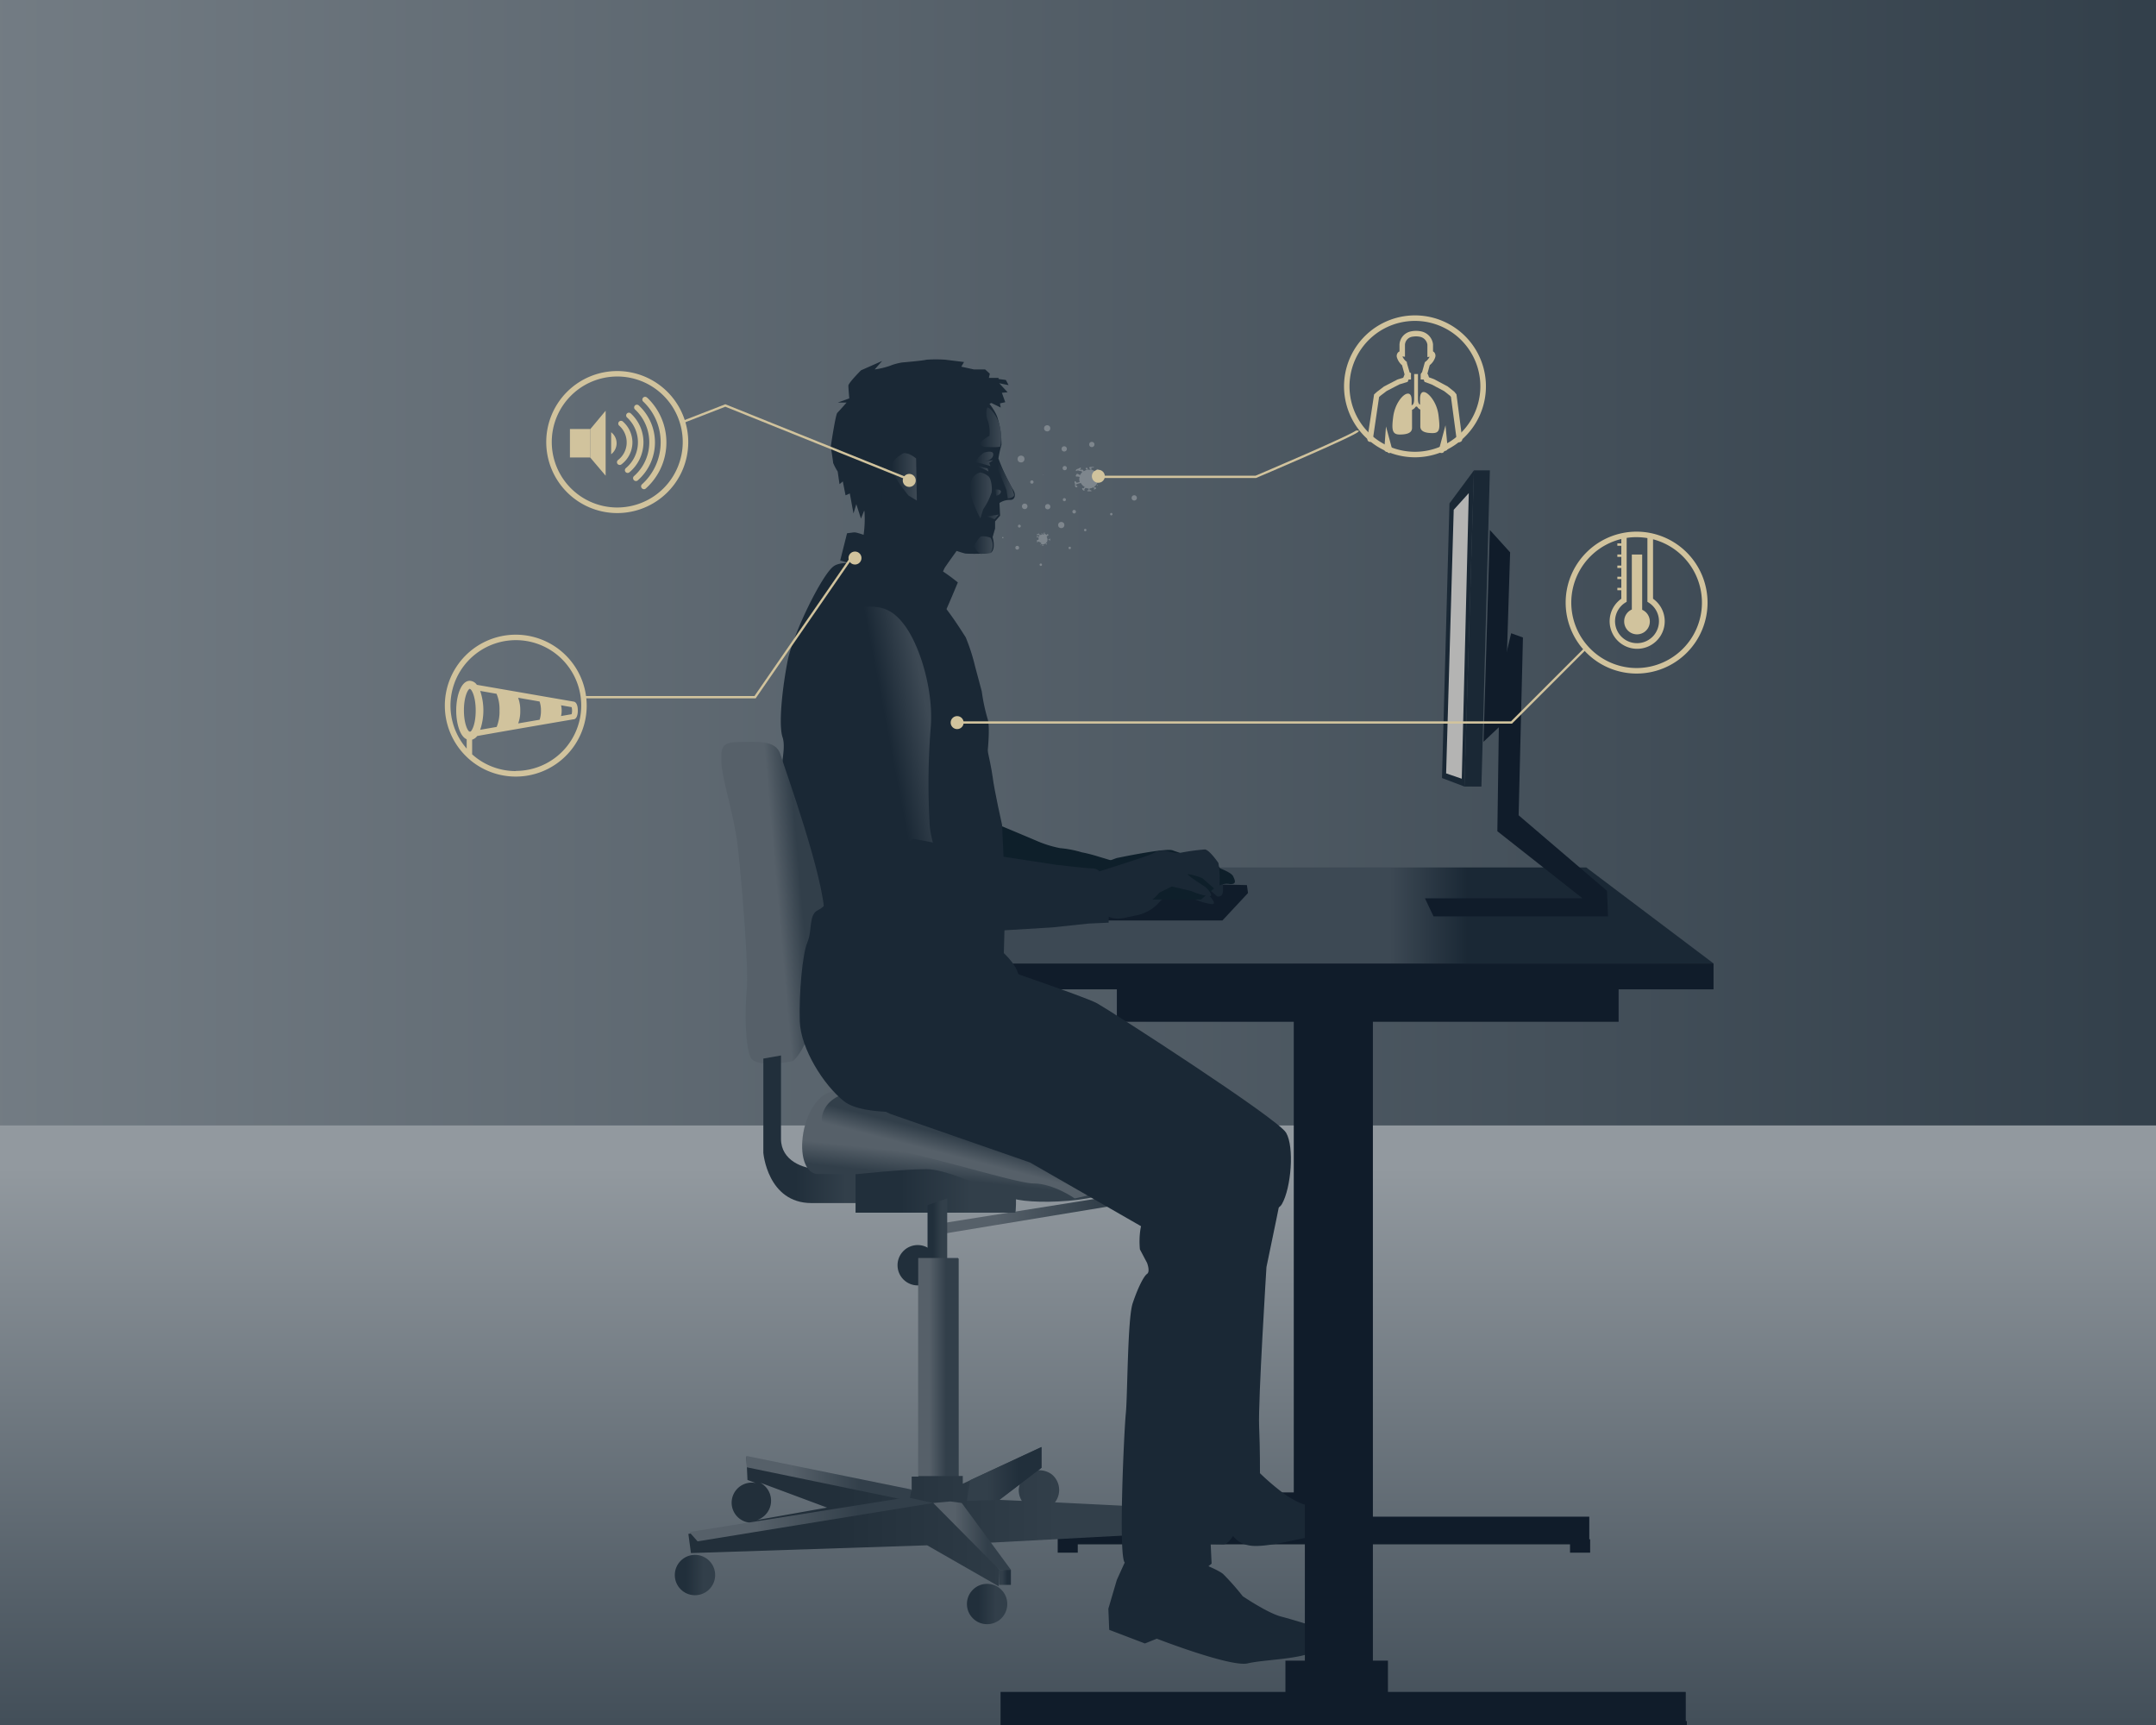 <svg id="Lager_1" data-name="Lager 1" xmlns="http://www.w3.org/2000/svg" xmlns:xlink="http://www.w3.org/1999/xlink" viewBox="0 0 375 300"><defs><style>.cls-1{fill:url(#Namnlös_övertoning_86);}.cls-2{fill:url(#Namnlös_övertoning_86-2);}.cls-3{fill:#101c2a;}.cls-4{fill:url(#Namnlös_övertoning_18);}.cls-5{fill:#1a2835;}.cls-6{fill:#b4b4b3;}.cls-7{fill:url(#Namnlös_övertoning_18-2);}.cls-8{fill:url(#Namnlös_övertoning_18-3);}.cls-9{fill:url(#Namnlös_övertoning_18-4);}.cls-10{fill:url(#Namnlös_övertoning_18-5);}.cls-11{fill:url(#Namnlös_övertoning_18-6);}.cls-12{fill:url(#Namnlös_övertoning_18-7);}.cls-13{fill:url(#Namnlös_övertoning_18-8);}.cls-14{fill:url(#Namnlös_övertoning_18-9);}.cls-15{fill:url(#Namnlös_övertoning_18-10);}.cls-16{fill:url(#Namnlös_övertoning_18-11);}.cls-17{fill:#0e1f2a;}.cls-18{fill:url(#Namnlös_övertoning_118);}.cls-19{fill:url(#Namnlös_övertoning_5);}.cls-20{fill:url(#Namnlös_övertoning_5-2);}.cls-21{fill:url(#Namnlös_övertoning_118-2);}.cls-22{fill:url(#Namnlös_övertoning_118-3);}.cls-23{fill:url(#Namnlös_övertoning_5-3);}.cls-24{fill:url(#Namnlös_övertoning_5-4);}.cls-25{fill:url(#Namnlös_övertoning_118-4);}.cls-26{fill:url(#Namnlös_övertoning_104);}.cls-27{fill:url(#Namnlös_övertoning_118-5);}.cls-28{fill:url(#Namnlös_övertoning_118-6);}.cls-29{fill:url(#Namnlös_övertoning_5-5);}.cls-30{fill:url(#Namnlös_övertoning_5-6);}.cls-31{fill:url(#Namnlös_övertoning_5-7);}.cls-32{fill:url(#Namnlös_övertoning_118-7);}.cls-33{fill:url(#Namnlös_övertoning_5-8);}.cls-34{fill:url(#Namnlös_övertoning_118-8);}.cls-35{fill:url(#Namnlös_övertoning_18-12);}.cls-36{fill:url(#Namnlös_övertoning_18-13);}.cls-37{fill:#d1c39d;}.cls-38,.cls-40{fill:#7e868d;}.cls-38{opacity:0.51;}.cls-39{fill:none;stroke:#d1c39d;stroke-miterlimit:10;stroke-width:0.4px;}</style><linearGradient id="Namnlös_övertoning_86" x1="-183.84" y1="151.32" x2="596.2" y2="151.32" gradientUnits="userSpaceOnUse"><stop offset="0" stop-color="#92999f"/><stop offset="0.72" stop-color="#323f4a"/></linearGradient><linearGradient id="Namnlös_övertoning_86-2" x1="208.24" y1="203.04" x2="208.24" y2="365.77" xlink:href="#Namnlös_övertoning_86"/><linearGradient id="Namnlös_övertoning_18" x1="-13039.96" y1="7431.21" x2="-13053.48" y2="7431.21" gradientTransform="matrix(1, 0, 0, -1, 13295.3, 7590.42)" gradientUnits="userSpaceOnUse"><stop offset="0" stop-color="#1a2835"/><stop offset="1" stop-color="#3d4954"/></linearGradient><linearGradient id="Namnlös_övertoning_18-2" x1="-13126.55" y1="7504.26" x2="-13122.76" y2="7504.26" xlink:href="#Namnlös_övertoning_18"/><linearGradient id="Namnlös_övertoning_18-3" x1="-13123.73" y1="7500.53" x2="-13121.55" y2="7500.53" xlink:href="#Namnlös_övertoning_18"/><linearGradient id="Namnlös_övertoning_18-4" x1="-13125.97" y1="7495.62" x2="-13122.6" y2="7495.62" xlink:href="#Namnlös_övertoning_18"/><linearGradient id="Namnlös_övertoning_18-5" x1="-13125.56" y1="7509.86" x2="-13122.57" y2="7509.86" xlink:href="#Namnlös_övertoning_18"/><linearGradient id="Namnlös_övertoning_18-6" x1="-13125.56" y1="7510.91" x2="-13122.54" y2="7510.91" xlink:href="#Namnlös_övertoning_18"/><linearGradient id="Namnlös_övertoning_18-7" x1="-13125.35" y1="7508.92" x2="-13123.36" y2="7508.92" xlink:href="#Namnlös_övertoning_18"/><linearGradient id="Namnlös_övertoning_18-8" x1="-13122.22" y1="7504.76" x2="-13121.25" y2="7504.76" xlink:href="#Namnlös_övertoning_18"/><linearGradient id="Namnlös_övertoning_18-9" x1="-13121.7" y1="7507" x2="-13118.91" y2="7507" xlink:href="#Namnlös_övertoning_18"/><linearGradient id="Namnlös_övertoning_18-10" x1="-13140.19" y1="7507.49" x2="-13135.76" y2="7507.49" xlink:href="#Namnlös_övertoning_18"/><linearGradient id="Namnlös_övertoning_18-11" x1="-13124.8" y1="7516.11" x2="-13121.13" y2="7516.11" xlink:href="#Namnlös_övertoning_18"/><linearGradient id="Namnlös_övertoning_118" x1="162.65" y1="7061.25" x2="169.62" y2="7061.25" gradientTransform="matrix(1, 0, 0, -1, 18.06, 7269.16)" gradientUnits="userSpaceOnUse"><stop offset="0.28" stop-color="#212f3b"/><stop offset="0.72" stop-color="#323f4a"/></linearGradient><linearGradient id="Namnlös_övertoning_5" x1="202.38" y1="7049.63" x2="161.99" y2="7049.63" gradientTransform="matrix(1, 0, 0, -1, 0, 7260.53)" gradientUnits="userSpaceOnUse"><stop offset="0.28" stop-color="#323f4a"/><stop offset="0.72" stop-color="#566069"/></linearGradient><linearGradient id="Namnlös_övertoning_5-2" x1="142.13" y1="7104.46" x2="132.59" y2="7103.62" xlink:href="#Namnlös_övertoning_5"/><linearGradient id="Namnlös_övertoning_118-2" x1="132.81" y1="7064.13" x2="152.75" y2="7064.13" gradientTransform="matrix(1, 0, 0, -1, 0, 7260.53)" xlink:href="#Namnlös_övertoning_118"/><linearGradient id="Namnlös_övertoning_118-3" x1="148.81" y1="7054.63" x2="176.72" y2="7054.63" gradientTransform="matrix(1, 0, 0, -1, 0, 7260.53)" xlink:href="#Namnlös_övertoning_118"/><linearGradient id="Namnlös_övertoning_5-3" x1="167.07" y1="7052.66" x2="168.05" y2="7061.63" xlink:href="#Namnlös_övertoning_5"/><linearGradient id="Namnlös_övertoning_5-4" x1="170.82" y1="7063.65" x2="168.99" y2="7056.5" xlink:href="#Namnlös_övertoning_5"/><linearGradient id="Namnlös_övertoning_118-4" x1="161.35" y1="7044.27" x2="164.73" y2="7044.27" gradientTransform="matrix(1, 0, 0, -1, 0, 7260.53)" xlink:href="#Namnlös_övertoning_118"/><linearGradient id="Namnlös_övertoning_104" x1="119.85" y1="7013.19" x2="209.14" y2="7013.19" gradientTransform="matrix(1, 0, 0, -1, 0, 7260.53)" gradientUnits="userSpaceOnUse"><stop offset="0.28" stop-color="#222f3a"/><stop offset="0.72" stop-color="#323f4a"/></linearGradient><linearGradient id="Namnlös_övertoning_118-5" x1="117.35" y1="6986.6" x2="124.31" y2="6986.6" gradientTransform="matrix(1, 0, 0, -1, 0.04, 7260.52)" xlink:href="#Namnlös_övertoning_118"/><linearGradient id="Namnlös_övertoning_118-6" x1="168.21" y1="6981.57" x2="175.18" y2="6981.57" gradientTransform="matrix(1, 0, 0, -1, -0.01, 7260.53)" xlink:href="#Namnlös_övertoning_118"/><linearGradient id="Namnlös_övertoning_5-5" x1="166.42" y1="7022.78" x2="159.79" y2="7022.78" xlink:href="#Namnlös_övertoning_5"/><linearGradient id="Namnlös_övertoning_5-6" x1="160.69" y1="6996.3" x2="120.3" y2="6996.3" xlink:href="#Namnlös_övertoning_5"/><linearGradient id="Namnlös_övertoning_5-7" x1="157.41" y1="7003.41" x2="130.06" y2="7003.41" xlink:href="#Namnlös_övertoning_5"/><linearGradient id="Namnlös_övertoning_118-7" x1="180.67" y1="7004.18" x2="168.34" y2="7004.18" gradientTransform="matrix(1, 0, 0, -1, 0, 7260.53)" xlink:href="#Namnlös_övertoning_118"/><linearGradient id="Namnlös_övertoning_5-8" x1="175.32" y1="6993.46" x2="162.46" y2="6993.46" xlink:href="#Namnlös_övertoning_5"/><linearGradient id="Namnlös_övertoning_118-8" x1="175.76" y1="6986.21" x2="173.78" y2="6986.21" gradientTransform="matrix(1, 0, 0, -1, 0, 7260.53)" xlink:href="#Namnlös_övertoning_118"/><linearGradient id="Namnlös_övertoning_18-12" x1="-13139.98" y1="7458.26" x2="-13132.61" y2="7459.67" xlink:href="#Namnlös_övertoning_18"/><linearGradient id="Namnlös_övertoning_18-13" x1="-13122.03" y1="7437.97" x2="-13121.1" y2="7441.26" xlink:href="#Namnlös_övertoning_18"/></defs><rect class="cls-1" x="-183.84" y="-8.23" width="780.05" height="319.11"/><rect class="cls-2" x="-180.51" y="195.73" width="777.5" height="115.96"/><polygon class="cls-3" points="276.43 267.7 276.43 263.77 236.25 263.77 236.25 259.55 234.2 259.55 234.2 171.16 225.03 171.16 225.03 259.55 222.41 259.55 222.41 263.77 183.97 263.77 183.97 267.7 183.97 268.58 183.97 270.03 187.46 270.03 187.46 268.58 273.08 268.58 273.08 270.03 276.58 270.03 276.58 267.7 276.43 267.7"/><rect class="cls-3" x="194.26" y="170.57" width="87.27" height="7.13"/><rect class="cls-3" x="166.85" y="167.56" width="131.19" height="4.5"/><polygon class="cls-4" points="275.9 150.86 181.12 150.86 166.86 167.56 298.05 167.56 275.9 150.86"/><path class="cls-3" d="M192.29,157.94c-.06.19,0,2.14,0,2.14h20.33l4.45-4.77-.19-1.38-18.63-.44Z"/><polygon class="cls-5" points="250.81 135.31 254.71 136.79 256.37 81.8 252.11 87.55 250.81 135.31"/><polygon class="cls-5" points="254.71 136.79 257.67 136.79 259.14 81.8 256.37 81.8 254.71 136.79"/><polygon class="cls-3" points="259.14 92.17 262.66 96.06 261.74 125.49 258.03 129.01 259.14 92.17"/><polygon class="cls-3" points="262.84 110.13 264.89 110.87 264.14 141.79 279.51 154.93 279.69 159.37 249.34 159.37 247.85 156.23 275.25 156.23 260.44 144.56 260.81 118.65 262.84 110.13"/><polygon class="cls-6" points="252.85 88.66 255.47 85.76 254.25 135.43 251.53 134.5 252.85 88.66"/><path class="cls-5" d="M172.3,96.16a25.86,25.86,0,0,1-4.4.11,17.15,17.15,0,0,1-5.62-2.6c-1.3-1.08-2.81-6.26-2.81-6.26s-7-4.87-3.35-8.08c1.73-1.62,3.67.22,3.67.22s1.73-4.41,1.41-6.17.22-6.91,1-7.34,4.32-1.19,5.62-.22,5.18,4.76,5.73,7a15.86,15.86,0,0,1,.64,4.53,19.5,19.5,0,0,0-.53,2.38A34.77,34.77,0,0,0,176.11,85c.73,1,.43,2-.44,1.94a3.22,3.22,0,0,0-1.83.54l.11,2.2-.87,1v1.23l-.43,1.51S173.29,95.5,172.3,96.16Z"/><path class="cls-5" d="M166.68,95.41s-1.72,2.37-2.37,3.35a29.74,29.74,0,0,0-2.16,6.15c-.22,1.19-3.13.43-4.32-.43s-8.78-5.51-9.08-6,1-3,1.3-4.54a19.31,19.31,0,0,0,.32-4.86c-.1-1.19-3-5.51-3.67-7.78s-.74-7.24,1-9.84,2.6-4.32,3.68-4.64,5.83-3,7.88-2.48,2.05-.66,3.13-.55,5.62.65,6.49,1.08,3.78,1.41,4.53,2.06-.1,1.94-.1,1.94a1.82,1.82,0,0,1-1.41,1.41,51.13,51.13,0,0,1-6.48-.33s-.22,5.52-.22,7.13-1.73,3.35-1.73,3.35l.22,4.41-1.73-4-2.16-1.29s1.63,11,2.7,12.42S168.42,91.73,166.68,95.41Z"/><path class="cls-7" d="M171,88.59a12.08,12.08,0,0,0,1.47-2.94c.14-.92-.09-2.5-.58-2.84a2.94,2.94,0,0,0-1.37-.64c-.29,0-1.68.49-1.8,2.5s1.8,5.48,1.8,5.48Z"/><path class="cls-8" d="M171.57,89.81l1.42.49.74-.81Z"/><path class="cls-9" d="M172.3,93.53a3.38,3.38,0,0,0-1.66-.24c-.35.12-1.3,1.66-1.3,1.66s.83,1.54,1.42,1.37a6.16,6.16,0,0,1,1.54-.16A2.51,2.51,0,0,0,172.3,93.53Z"/><polygon class="cls-10" points="169.74 80.34 172.74 80.05 172.04 80.51 172.27 81.06 169.74 80.34"/><path class="cls-11" d="M171.86,80.08s.93-.3.9-1.08-1.47-.32-1.6-.29-1.46,1.16-1.42,1.6S171.86,80.08,171.86,80.08Z"/><polygon class="cls-12" points="169.94 81.01 171.95 81.99 171.77 81.47 169.94 81.01"/><path class="cls-13" d="M173.08,85.13s1.1-.12,1,.46a.88.88,0,0,1-.81.61Z"/><path class="cls-14" d="M175.29,86.69s1.08-.12,1.1-.61a8.92,8.92,0,0,0-.87-2.21l-1.92-3.71v1.47l1.47,3.62Z"/><path class="cls-15" d="M159.34,79.73s-1.6-1.37-2.44-.79-2.15,1.34-1.74,2.82S158,86.17,158,86.17l1.47.89Z"/><path class="cls-16" d="M174,77.61c0,.23-2,.14-2.64.12s-1.19-.5-.73-.94a9.82,9.82,0,0,1,1.47-1,6.53,6.53,0,0,0-.26-2.56c-.41-.78-.35-2.27-.06-2.36S174.76,73.13,174,77.61Z"/><path class="cls-5" d="M164.22,106.76c.3-.44,2.38-5.47,2.38-5.47a34.55,34.55,0,0,0-7-4.41c-3-1.15-9.91-4.4-11.09-4.29l-1.18.15-1.19,4.74s9.91,2.66,12.42,5A40.71,40.71,0,0,0,164.22,106.76Z"/><path class="cls-17" d="M193.81,149.8l-3.05-.92a25.33,25.33,0,0,0-2.6-.65,18.67,18.67,0,0,0-3.79-.73,20,20,0,0,1-4.35-1.39s-7.22-3.06-9.34-3.89-3.34-1.76-5.47-1.76-4.35-.55-4.63,2.2-.28,7.13,2,8.7S181,156,182.05,155.81s8.82-1.58,9.35-1,2.32-.73,2.32-.73S194.28,150.73,193.81,149.8Z"/><path class="cls-5" d="M170.73,125.85s1.63,6.94,1.93,9.32,1.63,8.28,1.63,8.28l.58,12.42-.29,10.66-9.47,3.54s-11.83.6-15.53-.73-6.36.45-7.1-2.94-1.77-7-1.62-10.5-1.78-4.59-2.07-7.11-1.47-6.5-1.47-7.39S148.56,125,154.62,123,169.55,123.48,170.73,125.85Z"/><path class="cls-5" d="M152.84,98.92S147.06,97,145,98.48s-7.1,11.84-8,16.42-1.63,11.09-.89,13.31-.74,5.92-.15,8.43,1.18,6.07,1.18,6.07,5.33,10.2,10.36,10.06,16.27-7.11,18.2-9.18,5.91-11.24,5.91-11.24.73-5.76.15-7.39a31.94,31.94,0,0,1-1-4.73l-1.18-4.41a32.68,32.68,0,0,0-1.62-5c-.59-.89-4-6.51-6.37-8A75.52,75.52,0,0,0,152.84,98.92Z"/><circle class="cls-18" cx="159.62" cy="220.04" r="3.51"/><polygon class="cls-19" points="161.51 213.11 163.04 214.73 204.03 207.97 199.44 207.07 161.51 213.11"/><path class="cls-20" d="M137.91,184.55s-6.49,1.35-7.39-.72-1-7.93-.63-11.8-1-20.18-1.62-25.23-2.7-11.44-2.79-14.14,0-3.61,3.06-3.61,6.4-.45,7.21,2.17,7.65,21.53,7.65,28S142.5,180.41,137.91,184.55Z"/><path class="cls-21" d="M132.77,184.1v16.39s.72,8.74,8.38,8.74h11.53v-5.94H142.32c-2.61,0-6.48-1.44-6.48-5.23v-14.5Z"/><path class="cls-22" d="M148.81,201v9.9h27.75c.36,0,0-8.91,0-8.91Z"/><path class="cls-23" d="M149.17,204.19h-6.85c-2.07,0-3.15-2.79-2.7-6.49s2.61-7.84,5.68-7.93,37.92,3.7,41.89,5,8.83,4.68,8.83,9.55-16.13,5.31-19.73,4.14-11.26-5.13-15.14-5.13S149.17,204.19,149.17,204.19Z"/><path class="cls-24" d="M153.13,190.31s-1.08-1.53-6.39,0-5.32,8.56,1.62,8.56,27.84,6.94,31.35,6.94,7.21,2.61,7.21,2.61,13.6-2.61,10.18-6.12S153.13,190.31,153.13,190.31Z"/><polygon class="cls-25" points="161.33 209.59 161.33 224.1 164.75 224.1 164.75 208.42 161.33 209.59"/><path class="cls-26" d="M173.85,273l-3.69-4.6,38.92-2.07.09-3.78-25.68-1.27a3.52,3.52,0,0,0-.54-4.86,3.66,3.66,0,0,0-2.16-.72h-.18l.54-.45v-3.6l-13.69,6.39v-1.35h-.72V218.87h-7V256.8h-1.17v2.43l-28.74-5.85.18,4,1.44.54a3.49,3.49,0,0,0-1.71,6.76,2.49,2.49,0,0,0,.81.09h.18l-11,2,.45,3.33,41.08-1.35v-.36h0v.36l12.43,7.12Zm3.52-14.87a3.83,3.83,0,0,0-.18,1,3.54,3.54,0,0,0,.54,1.89l-4-.18Zm-45.68,6.22a3.54,3.54,0,0,0,.54-6.49l11.62,4.33Z"/><circle class="cls-27" cx="120.88" cy="273.92" r="3.51"/><circle class="cls-28" cx="171.69" cy="278.96" r="3.51"/><rect class="cls-29" x="159.71" y="218.78" width="6.94" height="37.93"/><polygon class="cls-30" points="119.89 266.44 121.33 268.06 162.32 261.39 157.82 260.4 119.89 266.44"/><polygon class="cls-31" points="158.54 259.05 129.8 253.2 129.89 255.18 158.18 261.03 158.54 259.05"/><polygon class="cls-32" points="181.15 251.66 168.72 257.43 168.18 261.03 173.85 260.85 181.15 255.27 181.15 251.66"/><polygon class="cls-33" points="173.85 273.02 175.84 273.02 167.28 261.39 165.3 261.12 162.32 261.39 173.85 273.02"/><rect class="cls-34" x="173.76" y="273.02" width="2.07" height="2.61"/><path class="cls-5" d="M161,193.15s-10.65,1.18-14.2-1.63-7.54-9.17-7.69-13.9.44-11.69,1.33-13.76.15-4.88,1.92-5.62,4.89-6.51,12.43-5.33,11,6.5,13.17,8,9,5.31,9.31,9.31-1.47,13.31-5.14,17S165.41,192.85,161,193.15Z"/><path class="cls-5" d="M143.37,187.67c-.09.8,11.54,6.07,11.54,6.07l24.24,8.43L199,213.56l12.28,4.29s7.25-1,7.39-5.91,2.81-5.33-2.07-9.18-32.84-27.18-32.84-27.18-9.91-8.43-12.27-8.13S145.59,168.6,143.37,187.67Z"/><path class="cls-5" d="M170.29,166.82c0,.44,18.2,6.36,20.57,7.69s31.36,20,32.83,22.48.89,9.62-.73,12.43-11-.44-11-.44l-31.52-9.91s-22.18-6.21-22.77-10S170.29,166.82,170.29,166.82Z"/><path class="cls-5" d="M217.37,204.22a2.93,2.93,0,0,1,1.77,2.93c0,2.38-3.55,17.16-3.55,17.16l-5.14,41.57.29,6.06-1.47,1.18s-12.43-.44-13.61-1.33-.14-23.07.16-26,.29-16.42,1.18-19.1,1.92-4.73,2.51-5.14,0-1.92,0-1.92l-1.24-2.34s-.6-5,1.78-7.1S216.59,202.75,217.37,204.22Z"/><path class="cls-5" d="M223.69,203.36c.07.43-3.41,17-3.41,17S218.82,243.73,219,248s.15,8.14.15,8.14l-1.18,2.52s-6.07-.6-8.58-1.78-2.81-6.51-2.81-6.51l-.44-18s-.74-11.83,1.18-18.49,1.92-12.13,5.14-14.05S223.1,199.65,223.69,203.36Z"/><path class="cls-5" d="M195.58,271.84l-1.33,2.94-1.47,5,.15,3.67,6.21,2.37,2.07-.83s12.87,5,15.82,4.29,10.65-.74,12-2.52a4.06,4.06,0,0,0,.74-3.54s-4.59-1.47-6.95-2.08-6.67-3.54-6.67-3.54a42.91,42.91,0,0,0-3.4-3.85c-1-.89-5.76-2.66-5.76-2.66S198.39,269.33,195.58,271.84Z"/><path class="cls-5" d="M219.1,256.16a42.42,42.42,0,0,0,4.59,3.88c1.46.89,3.25,2.07,5.14,1.78s5-1.18,6.81-.29.58,3.67-1.63,4.4-6.81,1.47-8.88,1.92-6.07,1.34-8,.89a4.31,4.31,0,0,1-2.66-1.62s-.89,1.46-1.63,1.46-6.21-.14-6.21-.14-1.63-3.26-1.47-4.88.45-5.33.89-6.36,5.77-4.59,5.77-4.59Z"/><path class="cls-5" d="M173.8,66.65l1.63.33-.48-.9-1.27-.17v-.19H172l.16-.73-.81-.74H169.4l-2.2-.48.48-.81-3.24-.4a23,23,0,0,0-3.32,0c-.48.16-4.21.48-4.21.48a9.6,9.6,0,0,0-2.1.57,13.49,13.49,0,0,1-2.67.64l1.29-1.47-3.67,1.62s-2.2,2.2-2.2,2.67.16,2.21.16,2.21l-2,.73h1.53s-1.29,1.47-1.61,1.78-1.14,5.88-1.14,5.88.41,2.59.41,2.83A9,9,0,0,0,145.7,82l.32,2.2.57-.48.48,2.42.74-.32.64,3.48.49-1.62.81,2.51.89-2.21,1.37-.73,1.3,3.39.08-3.07V84.48s.81-1.78,1.78-4.4,4.54-.61,5.34-.33,3.32,3.16,3.32,3.16l.33-4.21,1.37.16L165.1,77l1.16.91-1-3.07v-5s5.71.35,6,.43a3.32,3.32,0,0,0,1-.27l1.8.88-.13-.73.92-.2-.59-1.64,1-.09Z"/><path class="cls-35" d="M156.4,159.62a6.73,6.73,0,0,1-6.16-5c-1.34-4-6.33-18.33-7.35-22.66s-2.83-12.82-1.66-17.49,1.83-8.17,6.33-8.67,7-.83,9.82,3,5,11.66,4.51,17.63a123.11,123.11,0,0,0-.17,17.33c.33,2.63.83,3.16,1,5.83S161.2,160.14,156.4,159.62Z"/><path class="cls-5" d="M190.88,153s9.16-2.87,9.9-3.34a3.31,3.31,0,0,1,2.5-.46,7.74,7.74,0,0,0,2.13.37,36.07,36.07,0,0,1,4.63-.65c.83.1,2.41,2.41,2.41,2.41s.46,3.34.18,4.08a.7.7,0,0,1-.84.49l-.09,0L209.57,154a11.82,11.82,0,0,0-2.59-.74c-.39.11,3.15,2.32,3.15,2.32s1.76,1.67.65,1.67a11.29,11.29,0,0,1-3.14-.93c-.65-.19-3.52-.84-3.52-.84l-2.21,1.11a7.23,7.23,0,0,1-4.16,2.59c-2.59.47-3.52,1.11-5.83-.18a14.08,14.08,0,0,0-4.54-1.57S188.72,152.89,190.88,153Z"/><path class="cls-36" d="M151.37,157.62c.2.46,12.32,4.84,12.32,4.84L183,161.29l6.33-.67,3.5-.16s.17-4.17-.67-6.16-1.33-2.21-2.33-2.21-6.33-.67-6.33-.67-6.66-1-9.66-1.47-6.5-1.16-8.33-1.66-7.34-1.47-7.34-1.47S148.54,151.33,151.37,157.62Z"/><polygon class="cls-3" points="293.21 299.32 293.21 294.25 241.41 294.25 241.41 288.81 238.79 288.81 238.79 174.88 226.96 174.88 226.96 288.81 223.58 288.81 223.58 294.25 174.03 294.25 174.03 299.32 174.03 300.44 174.03 302.31 178.54 302.31 178.54 300.44 288.9 300.44 288.9 302.31 293.4 302.31 293.4 299.32 293.21 299.32"/><path class="cls-17" d="M193.58,149.87l-3-.91a25.77,25.77,0,0,0-2.52-.63,16.72,16.72,0,0,0-3.7-.72,19.47,19.47,0,0,1-4.23-1.35l-2.84-1.19a67.79,67.79,0,0,0-.69,9.94,39.27,39.27,0,0,0,5.51.8c1-.18,8.56-1.53,9.1-1s2.25-.72,2.25-.72S194,150.77,193.58,149.87Z"/><polygon class="cls-17" points="192.23 156.44 208.9 156.44 213.13 152.84 198 152.12 192.23 156.44"/><path class="cls-17" d="M189.8,150.86l4.41-1.63s8.56-1.8,9.73-1.35,5.5,1.71,6.31,2.26,3.78,1.35,4.23,2.25.54,1.44-.63,1.35a3.06,3.06,0,0,0-1.8.27l-1.71-.45-1.62,1.17-3.06-1s-2.8-.36-3.34-.45-.45,1.44-3.87,2.16a15.14,15.14,0,0,1-7.21-.72C189.08,152.93,189.17,151.13,189.8,150.86Z"/><path class="cls-5" d="M190.79,151.67s9-2.8,9.73-3.25A3.32,3.32,0,0,1,203,148a7.67,7.67,0,0,0,2.08.36,36.11,36.11,0,0,1,4.5-.63c.81.09,2.34,2.35,2.34,2.35a17.07,17.07,0,0,1,.18,4,.64.64,0,0,1-.81.45h-.09l-2.07-1.8a11.61,11.61,0,0,0-2.52-.72c-.36.09,3.06,2.25,3.06,2.25s1.71,1.62.63,1.62a12,12,0,0,1-3.06-.9c-.63-.18-3.43-.81-3.43-.81l-2.16,1.08a7.12,7.12,0,0,1-4,2.52c-2.52.45-3.43,1.08-5.68-.18a12.87,12.87,0,0,0-4.41-1.53C187.37,156,188.72,151.58,190.79,151.67Z"/><path class="cls-5" d="M152.14,156.49c.18.45,12.07,4.68,12.07,4.68L183.13,160l6.22-.63,3.42-.18s.18-4.05-.63-6-1.35-2.17-2.25-2.17-6.22-.63-6.22-.63-6.57-1-9.46-1.44-6.3-1.17-8.1-1.62-7.21-1.44-7.21-1.44S149.44,150.36,152.14,156.49Z"/><path class="cls-37" d="M284.63,92.46A12.34,12.34,0,1,0,297,104.8,12.36,12.36,0,0,0,284.63,92.46Zm1.91,1.12v11.08l.22.14a3.82,3.82,0,1,1-4.06,0l.23-.14V93.55a10.55,10.55,0,0,1,1.7-.13A12.1,12.1,0,0,1,286.54,93.58Zm-1.91,22.6A11.38,11.38,0,0,1,282,93.74v.76h-.69v.42H282v1.51h-.69v.42H282v1.51h-.69v.42H282v1.52h-.69v.41H282v1.52h-.69v.42H282v1.48a4.79,4.79,0,1,0,5.52,0V93.79a11.38,11.38,0,0,1-2.86,22.39Z"/><path class="cls-37" d="M282.5,108.05a2.23,2.23,0,1,0,3.13-2V96.44h-1.8V106A2.24,2.24,0,0,0,282.5,108.05Z"/><path class="cls-37" d="M107.37,64.53a12.35,12.35,0,1,0,12.34,12.34A12.36,12.36,0,0,0,107.37,64.53Zm0,23.73a11.39,11.39,0,1,1,11.38-11.39A11.4,11.4,0,0,1,107.37,88.26Z"/><rect class="cls-37" x="99.13" y="74.61" width="3.52" height="4.95"/><polygon class="cls-37" points="102.65 79.56 105.34 82.73 105.34 71.43 102.65 74.66 102.65 79.56"/><path class="cls-37" d="M106.3,75.21V79a2.41,2.41,0,0,0,0-3.83Z"/><path class="cls-37" d="M111.12,70.52a.49.49,0,0,0-.68,0,.48.48,0,0,0,0,.68,7.82,7.82,0,0,1-.19,11.62.49.49,0,0,0,0,.68.52.52,0,0,0,.36.16.49.49,0,0,0,.32-.12,8.77,8.77,0,0,0,.21-13Z"/><path class="cls-37" d="M112.57,69.18a.48.48,0,1,0-.66.69,9.71,9.71,0,0,1,3,7.07,9.83,9.83,0,0,1-3.26,7.3.48.48,0,0,0,0,.68.52.52,0,0,0,.36.16.45.45,0,0,0,.32-.13,10.74,10.74,0,0,0,.26-15.77Z"/><path class="cls-37" d="M108.37,73.34a.48.48,0,1,0-.64.71A3.9,3.9,0,0,1,109,76.94,3.84,3.84,0,0,1,107.5,80a.49.49,0,0,0-.09.68.5.5,0,0,0,.39.18.46.46,0,0,0,.29-.1A4.8,4.8,0,0,0,110,76.94,4.86,4.86,0,0,0,108.37,73.34Z"/><path class="cls-37" d="M109.72,71.91a.47.47,0,0,0-.67,0,.48.48,0,0,0,0,.68,5.86,5.86,0,0,1-.19,8.82.48.48,0,0,0-.06.67.48.48,0,0,0,.67.06,6.8,6.8,0,0,0,.22-10.26Z"/><path class="cls-37" d="M246.11,79.53a12.34,12.34,0,1,1,7.95-2.9h0A12.35,12.35,0,0,1,246.11,79.53Zm0-23.72a11.38,11.38,0,1,0,7.33,20.08h0a11.38,11.38,0,0,0-7.33-20.08Zm7.64,20.45h0Z"/><path class="cls-37" d="M253.84,76.93a.48.48,0,0,1-.47-.42l-1-7.48-.17-.21-1-.79L249,66.86l-1.23-.45-.14-.4L247.1,66v-.8a.6.6,0,0,1,.24-.45c.12-.44.44-1.56.45-1.62l.05-.15.13-.1a2.45,2.45,0,0,0,.69-.84l-.39.06V59.94a1.63,1.63,0,0,0-1.3-1.37,3.29,3.29,0,0,0-.68-.07h-.06a4.37,4.37,0,0,0-.64.07,1.51,1.51,0,0,0-1.22,1.36v2.12l-.44-.07a2.28,2.28,0,0,0,.65.87l.12.1,0,.14c0,.06.36,1.23.47,1.66h0l.25.14v.29a2.28,2.28,0,0,0,0,.37V66L245,66l-.16.41-1.44.44L241.19,68l-1.08.82-.24.22-1.09,7.41a.47.47,0,0,1-.54.4.49.49,0,0,1-.41-.54L239,68.59l.53-.47,1.2-.91L243.07,66l1-.31.22-.54a.19.19,0,0,0,0-.07c-.05-.21-.3-1.1-.43-1.56a3,3,0,0,1-.88-1.33.92.92,0,0,1,.16-.87.73.73,0,0,1,.28-.2V59.91a2.47,2.47,0,0,1,2-2.28,4.35,4.35,0,0,1,1.76,0,2.6,2.6,0,0,1,2.07,2.24v1.24a.73.73,0,0,1,.21.16.9.9,0,0,1,.16.89,2.83,2.83,0,0,1-.94,1.34c-.13.46-.37,1.34-.42,1.55a.06.06,0,0,0,0,0h.09l.2.57.9.33,2.34,1.25,1.16.92.38.47,1,7.75a.49.49,0,0,1-.41.54Z"/><path class="cls-37" d="M250.74,78.78a.32.32,0,0,1-.13,0,.47.47,0,0,1-.33-.58l1.14-4.24.37,3.93a.47.47,0,0,1-.43.52.38.38,0,0,1-.15,0v.05A.48.48,0,0,1,250.74,78.78Z"/><path class="cls-37" d="M241.69,78.81a.49.49,0,0,1-.4-.21h-.07a.48.48,0,0,1-.44-.51l.29-3.93,1.08,4a.48.48,0,0,1-.34.59Z"/><path class="cls-37" d="M250.21,72.25c-.26-2.15-1.53-3.69-2.28-4s-.94.43-.94,1.14c0,.24,0,.61,0,1-.27-.15-.36-.48-.36-1.17V67.05s0-1.63,0-2h-.66c0,.17,0,1.74,0,2v2.23c0,.76-.11,1.08-.44,1.21,0-.34,0-.64,0-.85,0-.7-.18-1.39-.93-1.13s-2,1.81-2.28,4-.2,3.06,1.13,3.06,2.15-.3,2.15-1.15V72.91c0-.36,0-1,0-1.64a1.28,1.28,0,0,0,.59-.48.21.21,0,0,1,.34,0,1.1,1.1,0,0,0,.51.44c0,.58,0,1.14,0,1.46v1.47c0,.85.82,1.16,2.15,1.16S250.46,74.41,250.21,72.25Z"/><path class="cls-38" d="M81.68,108Z"/><path class="cls-37" d="M89.71,110.38a12.34,12.34,0,0,0-8.43,21.35l.07.07a12.34,12.34,0,1,0,8.36-21.42ZM93.85,122a4.69,4.69,0,0,1,.24,1.6,4.82,4.82,0,0,1-.23,1.57l-3.73.64a5.94,5.94,0,0,0,.36-2.21,6,6,0,0,0-.37-2.25Zm3.73.66,1.84.32a2,2,0,0,1,.08.62,1.92,1.92,0,0,1-.08.61l-1.84.32a3.51,3.51,0,0,0,.11-.92A3.65,3.65,0,0,0,97.58,122.63Zm-11.21-2a7,7,0,0,1,.51,2.9,7.11,7.11,0,0,1-.49,2.86l-2.87.5a10.57,10.57,0,0,0,0-6.76Zm-4.54-.8c.34.27.91,1.54.91,3.7s-.54,3.35-.88,3.67l-.23,0h0c-.34-.2-.94-1.49-.94-3.71s.63-3.56,1-3.73Zm7.88,14.24a11.34,11.34,0,0,1-7.59-2.91v-2.55A1.76,1.76,0,0,0,83,128c4.05-.73,16.07-2.79,16.73-2.9.49,0,.77-.61.77-1.54s-.28-1.51-.77-1.55L82.94,119.1a1.56,1.56,0,0,0-1.23-.7c-1.53,0-2.36,2.66-2.36,5.17,0,2.18.63,4.49,1.82,5v1.62a11.37,11.37,0,1,1,8.54,3.88Z"/><polyline class="cls-39" points="101.85 121.25 131.33 121.25 148.27 96.72"/><polyline class="cls-39" points="118.55 73.47 126.16 70.52 157.69 83.21"/><path class="cls-39" d="M236.16,74.88c0,.54-17.74,8.05-17.74,8.05H191.8"/><polyline class="cls-39" points="275.87 112.68 262.9 125.65 166.56 125.65"/><circle class="cls-40" cx="180.93" cy="93.98" r="0.31"/><circle class="cls-40" cx="184.59" cy="91.31" r="0.54"/><circle class="cls-40" cx="182.14" cy="74.49" r="0.54"/><circle class="cls-40" cx="182.23" cy="88.12" r="0.46"/><circle class="cls-40" cx="185.1" cy="78.07" r="0.46"/><circle class="cls-40" cx="197.28" cy="86.59" r="0.46"/><circle class="cls-40" cx="189.9" cy="77.3" r="0.46"/><circle class="cls-40" cx="185.13" cy="86.9" r="0.27"/><circle class="cls-40" cx="186.83" cy="88.99" r="0.31"/><circle class="cls-40" cx="188.76" cy="92.18" r="0.21"/><circle class="cls-40" cx="186.06" cy="95.29" r="0.21"/><circle class="cls-40" cx="181.03" cy="98.21" r="0.21"/><circle class="cls-40" cx="174.42" cy="93.5" r="0.12"/><circle class="cls-40" cx="178.23" cy="88.06" r="0.48"/><circle class="cls-40" cx="177.3" cy="91.5" r="0.25"/><circle class="cls-40" cx="176.93" cy="95.26" r="0.33"/><circle class="cls-40" cx="193.29" cy="89.42" r="0.21"/><circle class="cls-40" cx="181.4" cy="82.61" r="0.04"/><circle class="cls-40" cx="179.48" cy="83.83" r="0.29"/><circle class="cls-40" cx="185.19" cy="81.41" r="0.37"/><circle class="cls-40" cx="177.59" cy="79.83" r="0.6"/><path class="cls-40" d="M190.78,82.21s0-.08.06-.1h.36a.84.84,0,0,1-.08-.27.29.29,0,0,0-.15-.23.34.34,0,0,0-.26,0,2.64,2.64,0,0,1,0,.28.11.11,0,0,1,0,.08.15.15,0,0,1-.12.08l-.05,0a1.71,1.71,0,0,0-.72-.37s0-.11,0-.18c0-.23.22-.15.4-.19a.09.09,0,0,0,.07,0s0-.09-.07-.1a1.42,1.42,0,0,0-.36,0l-.19,0c-.15,0-.27.08-.18.22s.1.08.14.16,0,.12.09.16l0,0a1.44,1.44,0,0,0-.36-.07,1.57,1.57,0,0,0-.85.28l-.09-.14a.36.36,0,0,0-.1-.11c-.15-.1-.36.06-.5,0a.32.32,0,0,0,.17-.32.11.11,0,0,0,0-.06.11.11,0,0,0-.11,0,1.65,1.65,0,0,1-.42.21.64.64,0,0,0-.26.13.21.21,0,0,0-.05.26l.32-.12h0l.06,0a.89.89,0,0,0,.38.12.88.88,0,0,1,.16,0,.39.39,0,0,1,.1.08s0,.07.07.1a1.46,1.46,0,0,0-.37.52l-.32-.17a.3.3,0,0,0-.2-.06.19.19,0,0,0-.11.09.82.82,0,0,0-.12.2.27.27,0,0,0,0,.12.09.09,0,0,0,.1.07l0,0,.09,0a1.27,1.27,0,0,1,.48.07,1.49,1.49,0,0,0-.08.41,1.94,1.94,0,0,0,.09.48,1.21,1.21,0,0,0-.34.09.28.28,0,0,1-.12,0,1.24,1.24,0,0,0-.16,0,1.46,1.46,0,0,0-.07-.19s0-.06-.07-.06a.07.07,0,0,0-.06,0,.23.23,0,0,0-.08.23c0,.09.06.17.08.25s0,.24,0,.35.11.24.23.24a.17.17,0,0,0,.18-.1.15.15,0,0,0,0-.07s-.08-.06-.13-.09a.27.27,0,0,1-.16-.2.11.11,0,0,1,0,0l0,0A4,4,0,0,1,188,84a1.57,1.57,0,0,0,.67.68l-.21.27a.14.14,0,0,0-.15-.07.13.13,0,0,0-.09.14.17.17,0,0,0,.06.11l.09.12s0,0,.06.06h.24s.06,0,.07,0,0,0,0,0a.24.24,0,0,0-.16-.07c0-.16.15-.27.24-.4a1.47,1.47,0,0,0,.55.12.83.83,0,0,0,0,.35.31.31,0,0,0-.16-.06.1.1,0,0,0-.1.11c0,.06.09.08.15.08l.53,0h.05a.08.08,0,0,0,0-.05.18.18,0,0,0-.13-.14.44.44,0,0,0-.2,0c0-.1,0-.2,0-.3A1.62,1.62,0,0,0,191,83.26a1.57,1.57,0,0,0-.35-1A.16.16,0,0,0,190.78,82.21Z"/><path class="cls-40" d="M191.59,83c-.06,0-.09,0-.09.08a.82.82,0,0,0,0,.31c0-.09-.38-.14-.41-.08s.29.15.33.17a.49.49,0,0,0,0,.21.18.18,0,0,0,.15.14,1.57,1.57,0,0,1,.09-.43A.39.39,0,0,0,191.59,83Z"/><path class="cls-40" d="M190.79,84.38c-.1.13.07.09.16.09S190.87,84.27,190.79,84.38Z"/><path class="cls-40" d="M190.47,84.79c-.11,0-.08-.1-.15-.13a.11.11,0,0,0-.12.08c0,.08.09.13.13.18s-.14.13-.08.2a.25.25,0,0,0,.22-.05s.07-.07.12-.07l.06,0s0,0,0,0a.4.4,0,0,0,0-.11C190.62,84.69,190.54,84.8,190.47,84.79Z"/><path class="cls-40" d="M189.13,81.69c.14-.08,0-.39-.14-.34l-.17.05C188.85,81.52,189,81.8,189.13,81.69Z"/><path class="cls-40" d="M182.15,93.21s0,0,0-.06h.19a.37.37,0,0,1,0-.14.21.21,0,0,0-.08-.12.22.22,0,0,0-.14,0,.76.76,0,0,1,0,.15.06.06,0,0,1,0,0,.07.07,0,0,1-.06,0h0a.93.93,0,0,0-.37-.19s0,0,0-.09.11-.08.21-.1,0,0,0,0,0,0,0,0a1.11,1.11,0,0,0-.19,0l-.1,0c-.07,0-.14,0-.09.11a.6.6,0,0,0,.08.08.25.25,0,0,0,0,.09l0,0a.58.58,0,0,0-.19,0,.85.85,0,0,0-.44.14l0-.07a.34.34,0,0,0-.06-.06c-.07,0-.18,0-.26,0a.17.17,0,0,0,.09-.17,0,0,0,0,0,0,0,.07.07,0,0,0-.06,0,.84.84,0,0,1-.21.11.37.37,0,0,0-.14.07.11.11,0,0,0,0,.13l.16-.06h.06a.31.31,0,0,0,.19.06l.08,0,.06,0,0,0a.83.83,0,0,0-.19.27l-.17-.09a.12.12,0,0,0-.1,0l-.06,0-.06.11a.07.07,0,0,0,0,.06,0,0,0,0,0,.05,0h0l.05,0a.49.49,0,0,1,.24,0,1.55,1.55,0,0,0,0,.21,1,1,0,0,0,.05.25l-.18,0-.06,0h-.08a.3.3,0,0,0,0-.1.08.08,0,0,0,0,0h0a.17.17,0,0,0,0,.12s0,.09,0,.13,0,.12,0,.18a.15.15,0,0,0,.11.13.11.11,0,0,0,.1-.06v0s0,0-.06,0a.13.13,0,0,1-.08-.1,0,0,0,0,1,0,0h0c.11,0,.24,0,.36-.08a.84.84,0,0,0,.34.36l-.11.14a.06.06,0,0,0-.07,0s-.06,0-.05.07,0,0,0,.06l0,.06,0,0H181s0,0,0,0,0,0,0,0a.12.12,0,0,0-.08,0c0-.08.08-.14.12-.21a.72.72,0,0,0,.29.06.31.31,0,0,0,0,.19s-.06,0-.09,0-.06,0-.05.05.05,0,.08,0h.3s0,0,0,0a.08.08,0,0,0-.07-.07s-.06,0-.1,0a.88.88,0,0,1,0-.16.83.83,0,0,0,.79-.83.81.81,0,0,0-.19-.5A.1.1,0,0,0,182.15,93.21Z"/><path class="cls-40" d="M182.57,93.62a0,0,0,0,0,0,0,.5.5,0,0,0,0,.17s-.2-.08-.22,0,.15.08.18.09a.22.22,0,0,0,0,.11s0,.08.08.07a1,1,0,0,1,.05-.22A.23.23,0,0,0,182.57,93.62Z"/><path class="cls-40" d="M182.15,94.33c-.05.07,0,0,.09,0S182.2,94.27,182.15,94.33Z"/><path class="cls-40" d="M182,94.54c-.06,0,0-.05-.08-.06a0,0,0,0,0-.06,0s.05.06.06.09-.07.07,0,.1a.16.16,0,0,0,.12,0s0,0,.06,0h0v-.08C182.07,94.49,182,94.55,182,94.54Z"/><path class="cls-40" d="M181.29,92.94c.08,0,0-.21-.07-.18a.32.32,0,0,0-.09,0C181.15,92.85,181.2,93,181.29,92.94Z"/><circle class="cls-37" cx="191.04" cy="82.83" r="1.13"/><circle class="cls-37" cx="158.15" cy="83.55" r="1.13"/><circle class="cls-37" cx="148.71" cy="97.05" r="1.13"/><circle class="cls-37" cx="166.48" cy="125.67" r="1.13"/></svg>